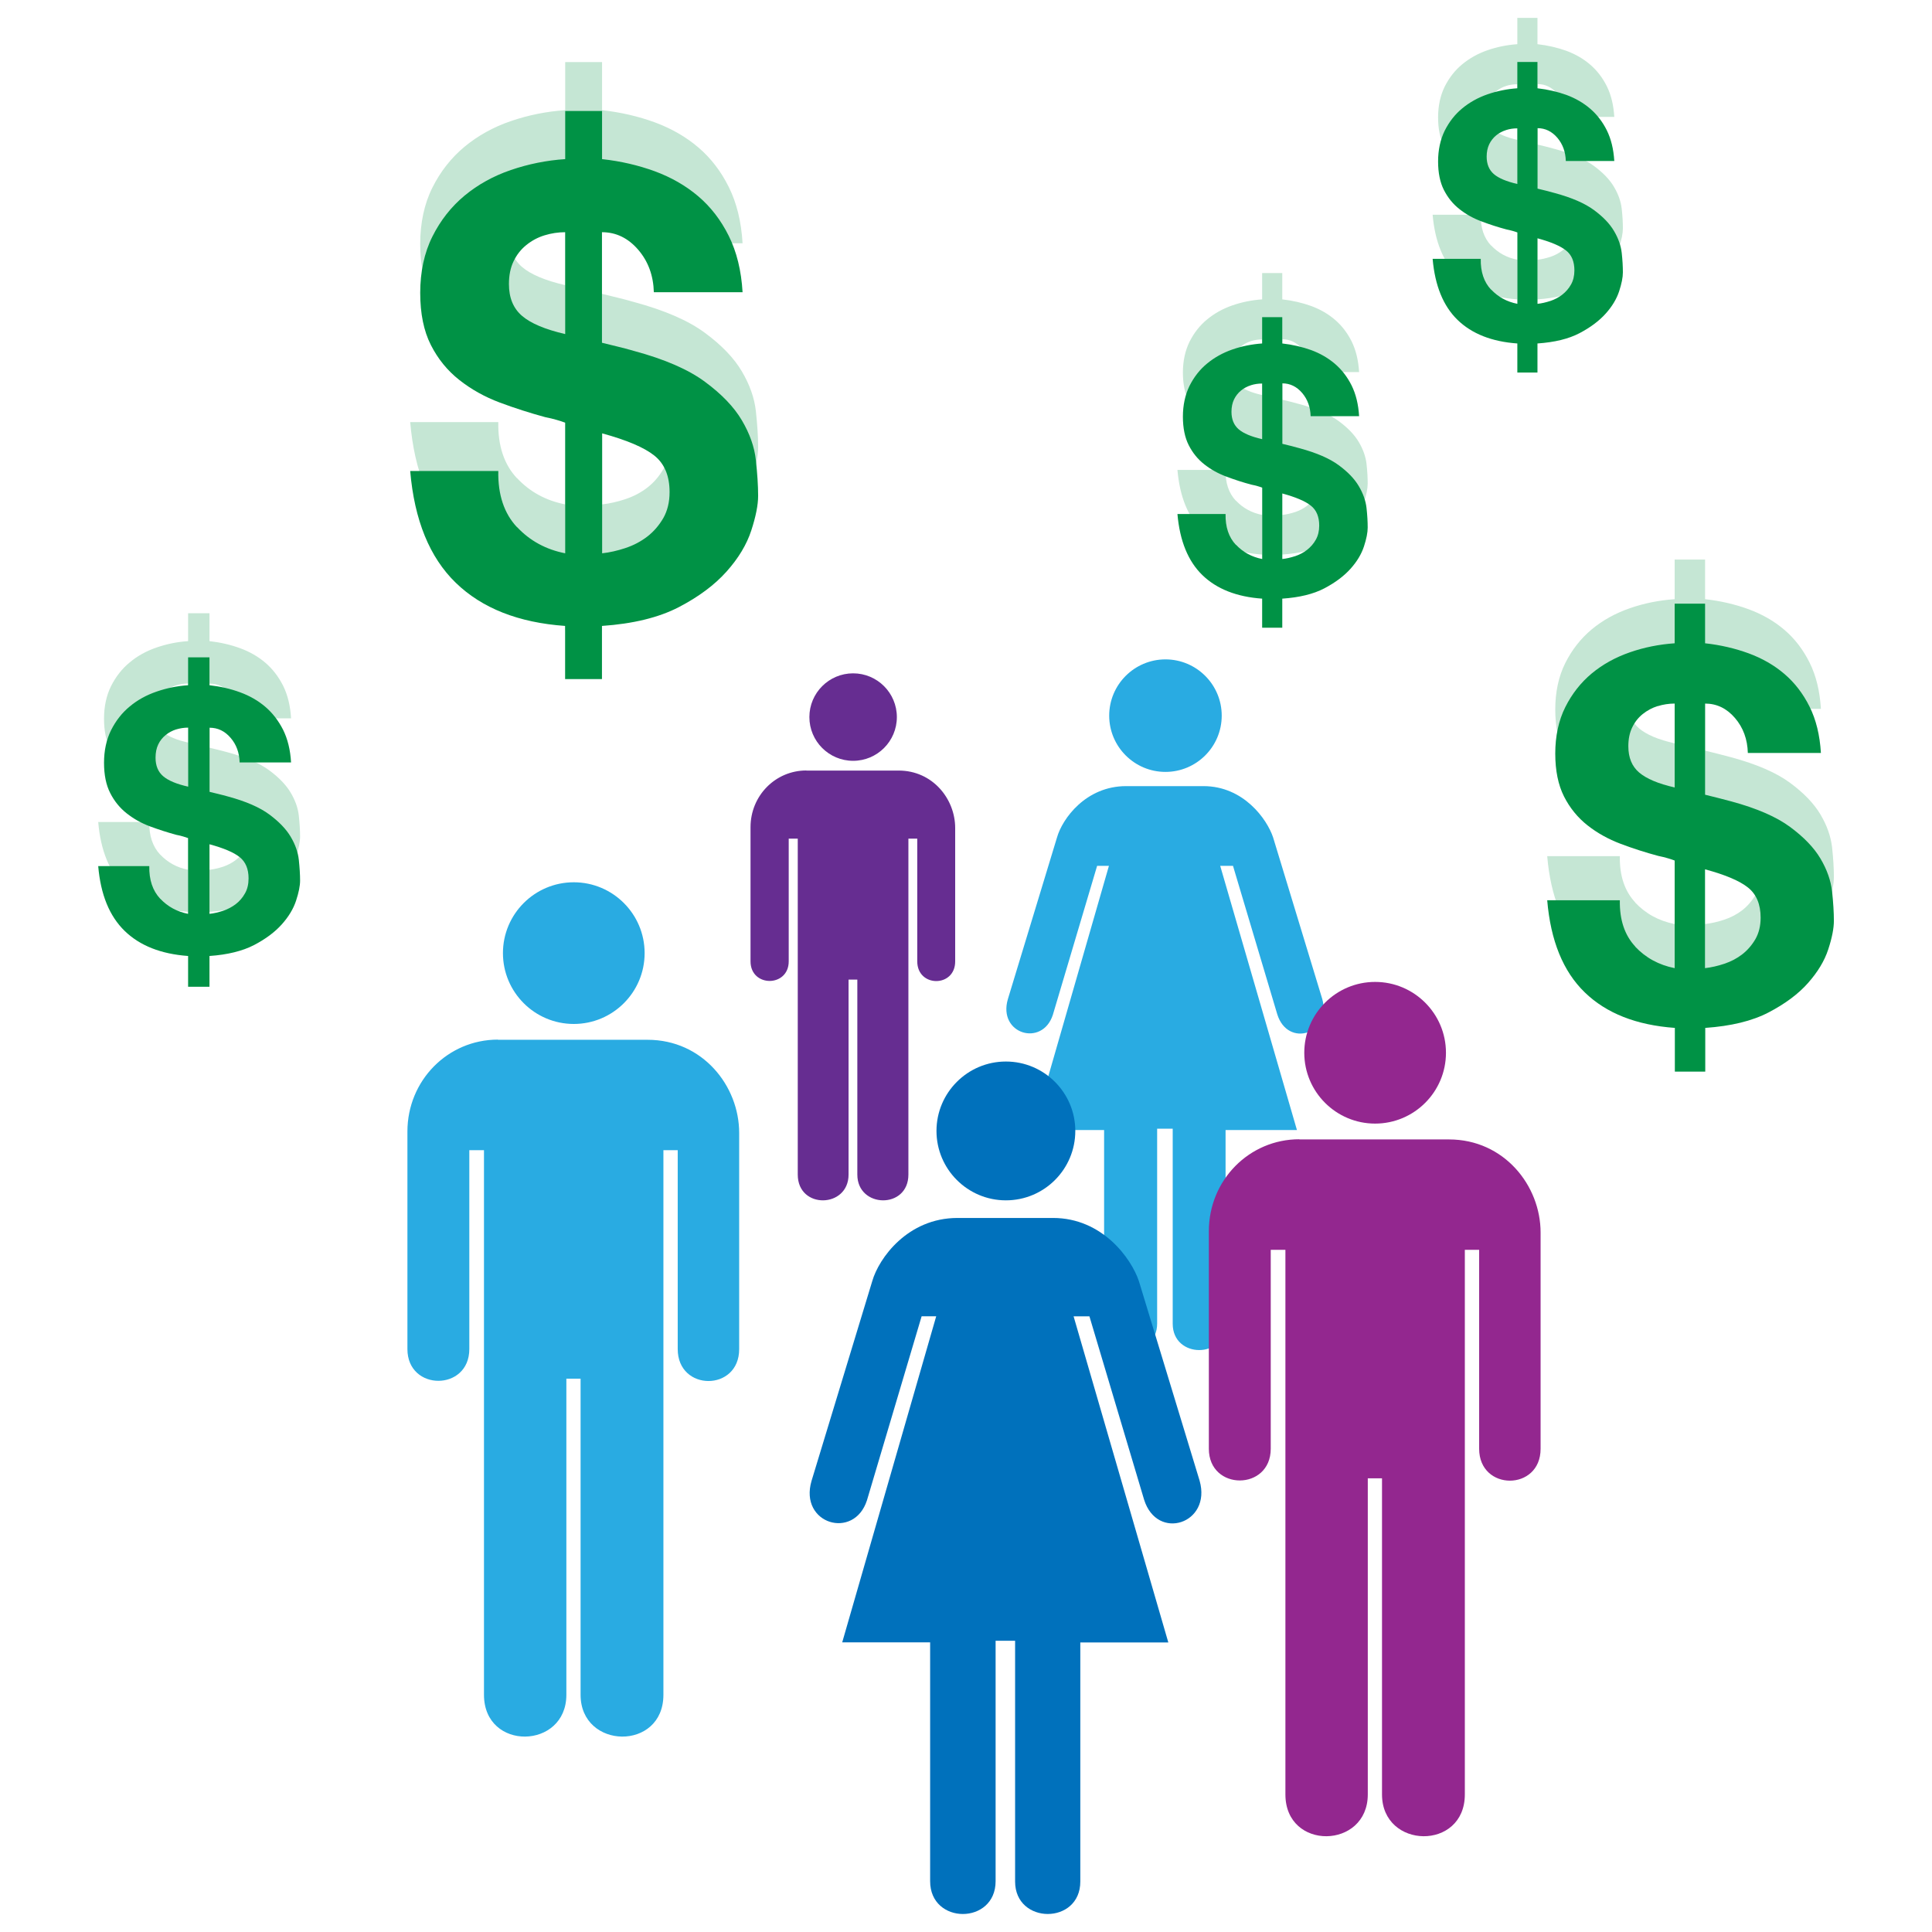 <?xml version="1.0" encoding="UTF-8"?><svg id="Layer_1" xmlns="http://www.w3.org/2000/svg" viewBox="0 0 216 216"><defs><style>.cls-1{fill:#009245;}.cls-2{fill:#0071bc;}.cls-3{fill:#662d91;}.cls-4{fill:#93278f;}.cls-5{fill:#c5e6d4;}.cls-6{fill:#29abe2;}</style></defs><path class="cls-5" d="m182.8,100.89c1.19,1.27,2.67,2.07,4.43,2.42v-12.03c-.19-.08-.45-.16-.78-.26-.33-.1-.68-.18-1.06-.26-1.42-.38-2.82-.83-4.2-1.35-1.38-.52-2.62-1.21-3.71-2.07-1.09-.86-1.97-1.94-2.62-3.22-.65-1.29-.98-2.89-.98-4.81s.37-3.68,1.12-5.18c.75-1.5,1.74-2.75,2.96-3.77,1.23-1.02,2.65-1.8,4.26-2.36,1.61-.56,3.28-.89,5.01-1.01v-4.43h3.4v4.43c1.73.19,3.35.57,4.86,1.12,1.52.56,2.85,1.32,4,2.3,1.15.98,2.09,2.2,2.82,3.66.73,1.46,1.15,3.19,1.27,5.18h-8.17c-.04-1.53-.52-2.84-1.44-3.91-.92-1.07-2.03-1.61-3.34-1.61v10.19c.46.12.93.23,1.41.35.48.12.99.25,1.53.4,2.84.77,5.03,1.72,6.56,2.85,1.53,1.13,2.67,2.31,3.4,3.54.73,1.23,1.16,2.46,1.3,3.68.13,1.23.2,2.32.2,3.28,0,.84-.21,1.91-.63,3.19-.42,1.29-1.18,2.54-2.27,3.77-1.09,1.23-2.56,2.32-4.4,3.28-1.84.96-4.2,1.53-7.08,1.73v4.89h-3.4v-4.89c-4.3-.31-7.66-1.63-10.07-3.97-2.42-2.34-3.82-5.78-4.2-10.3h8.12c-.04,2.19.54,3.91,1.73,5.18Zm2.53-26.88c-.61.19-1.17.49-1.67.89-.5.4-.89.9-1.18,1.5-.29.6-.43,1.3-.43,2.1,0,1.27.4,2.25,1.21,2.94.81.69,2.13,1.25,3.97,1.67v-9.38c-.65,0-1.29.1-1.9.29Zm7.45,28.81c.75-.25,1.42-.6,2.01-1.06.59-.46,1.08-1.03,1.47-1.7.38-.67.58-1.47.58-2.39,0-1.5-.47-2.62-1.41-3.37-.94-.75-2.54-1.43-4.81-2.04v11.05c.69-.08,1.41-.24,2.16-.49Z"/><path class="cls-5" d="m57.81,53.46c1.44,1.54,3.24,2.51,5.38,2.93v-14.6c-.23-.09-.55-.2-.94-.31-.4-.12-.83-.22-1.29-.31-1.72-.47-3.42-1.01-5.1-1.64-1.68-.63-3.18-1.47-4.51-2.52-1.33-1.05-2.39-2.35-3.18-3.91-.79-1.56-1.19-3.5-1.19-5.83s.45-4.47,1.36-6.29c.91-1.82,2.11-3.34,3.6-4.58,1.49-1.23,3.21-2.19,5.17-2.86,1.96-.67,3.98-1.08,6.08-1.22v-5.38h4.12v5.38c2.1.23,4.06.69,5.9,1.36,1.84.68,3.46,1.61,4.85,2.79,1.4,1.19,2.54,2.67,3.42,4.44.88,1.77,1.4,3.87,1.54,6.29h-9.92c-.05-1.86-.63-3.45-1.75-4.75-1.12-1.3-2.47-1.96-4.05-1.96v12.36c.56.14,1.13.28,1.71.42.58.14,1.2.3,1.85.49,3.45.93,6.1,2.08,7.96,3.46,1.86,1.37,3.24,2.81,4.12,4.3.88,1.49,1.41,2.98,1.57,4.47.16,1.49.25,2.82.25,3.98,0,1.02-.26,2.32-.77,3.88-.51,1.56-1.43,3.09-2.76,4.58-1.33,1.49-3.11,2.82-5.34,3.98-2.24,1.16-5.1,1.86-8.59,2.1v5.94h-4.12v-5.94c-5.22-.37-9.29-1.98-12.22-4.82-2.93-2.84-4.63-7.01-5.1-12.5h9.85c-.05,2.65.65,4.75,2.1,6.29Zm3.07-32.62c-.75.23-1.42.59-2.03,1.08-.61.49-1.08,1.09-1.43,1.82-.35.72-.52,1.57-.52,2.55,0,1.54.49,2.72,1.47,3.56.98.84,2.58,1.51,4.82,2.03v-11.39c-.79,0-1.56.12-2.31.35Zm9.05,34.96c.91-.3,1.72-.73,2.45-1.29.72-.56,1.31-1.25,1.78-2.06.46-.81.7-1.78.7-2.9,0-1.82-.57-3.18-1.71-4.09-1.14-.91-3.09-1.73-5.83-2.48v13.41c.84-.09,1.71-.29,2.62-.59Z"/><path class="cls-5" d="m17.91,95.54c.84.89,1.88,1.46,3.12,1.7v-8.47c-.14-.05-.32-.11-.55-.18-.23-.07-.48-.13-.75-.18-1-.27-1.99-.59-2.96-.95-.97-.36-1.84-.85-2.61-1.46-.77-.61-1.38-1.36-1.84-2.27-.46-.9-.69-2.03-.69-3.38s.26-2.59.79-3.65c.53-1.05,1.22-1.94,2.09-2.65.86-.72,1.86-1.27,3-1.66,1.13-.39,2.31-.63,3.52-.71v-3.12h2.39v3.12c1.22.14,2.36.4,3.42.79,1.07.39,2.01.93,2.82,1.62.81.69,1.47,1.55,1.99,2.57.51,1.03.81,2.24.89,3.65h-5.75c-.03-1.08-.36-2-1.01-2.75-.65-.76-1.43-1.13-2.35-1.13v7.17c.32.08.65.16.99.24.34.08.7.18,1.07.28,2,.54,3.54,1.21,4.62,2.01,1.08.8,1.88,1.63,2.39,2.49.51.86.82,1.73.91,2.59.09.86.14,1.63.14,2.31,0,.59-.15,1.34-.45,2.25-.3.91-.83,1.79-1.6,2.65-.77.86-1.8,1.63-3.1,2.31-1.3.67-2.96,1.08-4.98,1.22v3.44h-2.39v-3.44c-3.03-.22-5.39-1.15-7.09-2.8-1.7-1.65-2.69-4.06-2.96-7.25h5.71c-.03,1.54.38,2.75,1.22,3.65Zm1.78-18.92c-.43.14-.82.34-1.17.63-.35.28-.63.63-.83,1.05-.2.42-.3.91-.3,1.48,0,.89.28,1.58.85,2.07.57.49,1.5.88,2.8,1.17v-6.6c-.46,0-.91.07-1.34.2Zm5.25,20.28c.53-.18,1-.43,1.42-.75.42-.32.76-.72,1.03-1.2.27-.47.4-1.03.4-1.68,0-1.05-.33-1.84-.99-2.37-.66-.53-1.79-1.01-3.38-1.44v7.78c.49-.05.99-.17,1.52-.34Z"/><path class="cls-5" d="m138.18,55.97c.79.84,1.77,1.37,2.94,1.6v-7.98c-.13-.05-.3-.11-.52-.17-.22-.06-.45-.12-.71-.17-.94-.25-1.87-.55-2.79-.9-.92-.34-1.74-.8-2.46-1.37-.73-.57-1.3-1.28-1.74-2.14-.43-.85-.65-1.92-.65-3.19s.25-2.44.74-3.44c.5-.99,1.15-1.83,1.97-2.5.81-.67,1.76-1.2,2.83-1.57,1.07-.37,2.18-.59,3.32-.67v-2.94h2.25v2.94c1.15.13,2.22.38,3.23.74,1,.37,1.89.88,2.65,1.53.76.65,1.39,1.46,1.87,2.42.48.97.76,2.11.84,3.44h-5.42c-.03-1.02-.34-1.88-.95-2.6-.61-.71-1.35-1.07-2.21-1.07v6.76c.31.08.62.15.94.23.32.08.66.17,1.01.27,1.88.51,3.33,1.14,4.35,1.89,1.02.75,1.77,1.53,2.25,2.35.48.81.77,1.63.86,2.44.09.81.13,1.54.13,2.18,0,.56-.14,1.27-.42,2.12-.28.85-.78,1.69-1.51,2.5-.73.81-1.7,1.54-2.92,2.18-1.22.64-2.79,1.02-4.7,1.15v3.25h-2.25v-3.25c-2.85-.2-5.08-1.08-6.68-2.63-1.6-1.55-2.53-3.83-2.79-6.83h5.38c-.03,1.45.36,2.6,1.15,3.44Zm1.68-17.83c-.41.13-.78.32-1.11.59-.33.27-.59.6-.78.99-.19.39-.29.86-.29,1.39,0,.84.27,1.49.8,1.95.53.46,1.41.83,2.63,1.11v-6.22c-.43,0-.85.06-1.26.19Zm4.94,19.11c.5-.17.94-.4,1.34-.71.39-.31.72-.68.97-1.13.25-.44.38-.97.38-1.58,0-.99-.31-1.74-.94-2.23-.62-.5-1.69-.95-3.19-1.36v7.33c.46-.05.94-.16,1.43-.32Z"/><path class="cls-5" d="m166.71,27.44c.79.84,1.77,1.37,2.94,1.6v-7.98c-.13-.05-.3-.11-.52-.17-.22-.06-.45-.12-.71-.17-.94-.25-1.87-.55-2.79-.9-.92-.34-1.74-.8-2.46-1.37-.73-.57-1.3-1.28-1.74-2.14-.43-.85-.65-1.92-.65-3.19s.25-2.44.74-3.44c.5-.99,1.15-1.83,1.97-2.5.81-.67,1.76-1.2,2.83-1.57,1.07-.37,2.18-.59,3.32-.67v-2.94h2.25v2.94c1.15.13,2.22.38,3.23.74,1,.37,1.89.88,2.65,1.53.76.65,1.39,1.46,1.87,2.42.48.97.76,2.11.84,3.44h-5.42c-.03-1.02-.34-1.88-.95-2.6-.61-.71-1.35-1.07-2.21-1.07v6.76c.31.08.62.15.94.23.32.08.66.17,1.01.27,1.88.51,3.33,1.14,4.35,1.89,1.02.75,1.77,1.53,2.25,2.35.48.81.77,1.63.86,2.44.09.81.13,1.54.13,2.18,0,.56-.14,1.27-.42,2.12-.28.85-.78,1.69-1.51,2.5-.73.81-1.7,1.54-2.92,2.18-1.22.64-2.79,1.02-4.7,1.15v3.25h-2.25v-3.25c-2.85-.2-5.08-1.08-6.68-2.63-1.6-1.55-2.53-3.83-2.79-6.83h5.38c-.03,1.45.36,2.6,1.15,3.44Zm1.68-17.83c-.41.13-.78.32-1.11.59-.33.27-.59.6-.78.99-.19.39-.29.86-.29,1.39,0,.84.27,1.49.8,1.95.53.46,1.41.83,2.63,1.11v-6.22c-.43,0-.85.06-1.26.19Zm4.94,19.11c.5-.17.94-.4,1.34-.71.39-.31.72-.68.97-1.13.25-.44.38-.97.38-1.58,0-.99-.31-1.74-.94-2.23-.62-.5-1.69-.95-3.19-1.36v7.33c.46-.05.94-.16,1.43-.32Z"/><path class="cls-1" d="m182.8,105.82c1.19,1.27,2.67,2.07,4.43,2.42v-12.03c-.19-.08-.45-.16-.78-.26-.33-.1-.68-.18-1.06-.26-1.42-.38-2.82-.83-4.2-1.35-1.38-.52-2.62-1.21-3.71-2.07-1.09-.86-1.97-1.94-2.62-3.22-.65-1.29-.98-2.89-.98-4.81s.37-3.68,1.12-5.18c.75-1.5,1.74-2.75,2.96-3.77,1.23-1.02,2.65-1.8,4.26-2.36,1.61-.56,3.28-.89,5.01-1.01v-4.43h3.4v4.43c1.73.19,3.35.57,4.86,1.12,1.52.56,2.85,1.32,4,2.3,1.15.98,2.09,2.2,2.82,3.66.73,1.46,1.15,3.19,1.27,5.18h-8.17c-.04-1.53-.52-2.84-1.44-3.91-.92-1.07-2.03-1.61-3.34-1.61v10.19c.46.12.93.23,1.41.35.48.12.99.25,1.53.4,2.84.77,5.03,1.72,6.56,2.85,1.53,1.13,2.67,2.31,3.4,3.54.73,1.23,1.16,2.46,1.3,3.68.13,1.23.2,2.32.2,3.28,0,.84-.21,1.91-.63,3.19-.42,1.29-1.18,2.54-2.27,3.77-1.09,1.23-2.56,2.32-4.4,3.28-1.84.96-4.2,1.53-7.08,1.73v4.89h-3.4v-4.89c-4.3-.31-7.66-1.63-10.07-3.97-2.42-2.34-3.82-5.78-4.2-10.3h8.12c-.04,2.19.54,3.91,1.73,5.18Zm2.53-26.88c-.61.19-1.17.49-1.67.89-.5.4-.89.9-1.18,1.5-.29.6-.43,1.3-.43,2.1,0,1.27.4,2.25,1.21,2.94.81.69,2.13,1.25,3.97,1.67v-9.38c-.65,0-1.29.1-1.9.29Zm7.45,28.81c.75-.25,1.42-.6,2.01-1.06.59-.46,1.08-1.03,1.47-1.7.38-.67.58-1.47.58-2.39,0-1.5-.47-2.62-1.41-3.37-.94-.75-2.54-1.43-4.81-2.04v11.05c.69-.08,1.41-.24,2.16-.49Z"/><path class="cls-1" d="m57.81,58.93c1.44,1.54,3.24,2.51,5.38,2.93v-14.6c-.23-.09-.55-.2-.94-.31-.4-.12-.83-.22-1.29-.31-1.72-.47-3.42-1.01-5.1-1.64-1.68-.63-3.18-1.47-4.51-2.52-1.33-1.05-2.39-2.35-3.18-3.91-.79-1.56-1.19-3.5-1.19-5.83s.45-4.47,1.36-6.29c.91-1.82,2.11-3.34,3.6-4.58,1.49-1.23,3.21-2.19,5.17-2.86,1.96-.67,3.98-1.08,6.08-1.22v-5.38h4.12v5.38c2.1.23,4.06.69,5.9,1.36,1.84.68,3.46,1.61,4.85,2.79,1.4,1.19,2.54,2.67,3.42,4.44.88,1.77,1.4,3.87,1.54,6.29h-9.92c-.05-1.86-.63-3.45-1.75-4.75-1.12-1.3-2.47-1.96-4.05-1.96v12.36c.56.14,1.13.28,1.71.42.58.14,1.2.3,1.85.49,3.45.93,6.1,2.08,7.96,3.46,1.86,1.37,3.24,2.81,4.12,4.3.88,1.49,1.41,2.98,1.57,4.47.16,1.49.25,2.82.25,3.98,0,1.02-.26,2.32-.77,3.88-.51,1.56-1.43,3.09-2.76,4.58-1.33,1.49-3.11,2.82-5.34,3.98-2.24,1.16-5.1,1.86-8.59,2.1v5.94h-4.12v-5.94c-5.22-.37-9.29-1.98-12.22-4.82-2.93-2.84-4.63-7.01-5.1-12.5h9.85c-.05,2.65.65,4.75,2.1,6.29Zm3.07-32.62c-.75.23-1.42.59-2.03,1.08-.61.49-1.08,1.09-1.43,1.82-.35.72-.52,1.57-.52,2.55,0,1.54.49,2.72,1.47,3.56.98.84,2.58,1.51,4.82,2.03v-11.39c-.79,0-1.56.12-2.31.35Zm9.05,34.96c.91-.3,1.72-.73,2.45-1.29.72-.56,1.31-1.25,1.78-2.06.46-.81.7-1.78.7-2.9,0-1.82-.57-3.18-1.71-4.09-1.14-.91-3.09-1.73-5.83-2.48v13.41c.84-.09,1.71-.29,2.62-.59Z"/><path class="cls-1" d="m17.91,100.47c.84.89,1.88,1.46,3.12,1.7v-8.47c-.14-.05-.32-.11-.55-.18-.23-.07-.48-.13-.75-.18-1-.27-1.99-.59-2.96-.95-.97-.36-1.84-.85-2.61-1.46-.77-.61-1.38-1.36-1.84-2.27-.46-.9-.69-2.03-.69-3.38s.26-2.59.79-3.65c.53-1.05,1.22-1.94,2.09-2.65.86-.72,1.86-1.27,3-1.66,1.13-.39,2.31-.63,3.52-.71v-3.12h2.39v3.12c1.22.14,2.36.4,3.42.79,1.07.39,2.01.93,2.82,1.62.81.69,1.47,1.55,1.99,2.57.51,1.03.81,2.24.89,3.65h-5.75c-.03-1.08-.36-2-1.01-2.75-.65-.76-1.43-1.13-2.35-1.13v7.17c.32.08.65.16.99.24.34.08.7.18,1.07.28,2,.54,3.54,1.21,4.62,2.01,1.08.8,1.88,1.63,2.39,2.49.51.86.82,1.73.91,2.59.09.86.14,1.63.14,2.31,0,.59-.15,1.34-.45,2.25-.3.91-.83,1.79-1.6,2.65-.77.86-1.8,1.63-3.1,2.31-1.3.67-2.96,1.08-4.98,1.22v3.44h-2.39v-3.44c-3.03-.22-5.39-1.15-7.09-2.8-1.7-1.65-2.69-4.06-2.96-7.25h5.71c-.03,1.54.38,2.75,1.22,3.65Zm1.78-18.92c-.43.14-.82.34-1.17.63-.35.28-.63.63-.83,1.05-.2.42-.3.91-.3,1.48,0,.89.28,1.58.85,2.07.57.49,1.5.88,2.8,1.17v-6.6c-.46,0-.91.07-1.34.2Zm5.25,20.28c.53-.18,1-.43,1.42-.75.42-.32.76-.72,1.03-1.2.27-.47.4-1.03.4-1.68,0-1.05-.33-1.84-.99-2.37-.66-.53-1.79-1.01-3.38-1.44v7.78c.49-.05.99-.17,1.52-.34Z"/><path class="cls-1" d="m138.18,60.9c.79.84,1.77,1.37,2.94,1.6v-7.98c-.13-.05-.3-.11-.52-.17-.22-.06-.45-.12-.71-.17-.94-.25-1.87-.55-2.79-.9-.92-.34-1.74-.8-2.46-1.37-.73-.57-1.3-1.28-1.74-2.14-.43-.85-.65-1.92-.65-3.19s.25-2.44.74-3.44c.5-.99,1.15-1.83,1.97-2.5.81-.67,1.76-1.2,2.83-1.57,1.07-.37,2.18-.59,3.32-.67v-2.94h2.25v2.94c1.15.13,2.22.38,3.23.74,1,.37,1.89.88,2.65,1.53.76.65,1.39,1.46,1.87,2.42.48.97.76,2.11.84,3.44h-5.42c-.03-1.02-.34-1.88-.95-2.6-.61-.71-1.35-1.07-2.21-1.07v6.76c.31.08.62.15.94.23.32.08.66.17,1.01.27,1.88.51,3.33,1.14,4.35,1.89,1.02.75,1.77,1.53,2.25,2.35.48.81.77,1.63.86,2.44.09.81.13,1.54.13,2.18,0,.56-.14,1.27-.42,2.12-.28.85-.78,1.69-1.51,2.5-.73.81-1.7,1.54-2.92,2.18-1.22.64-2.79,1.02-4.7,1.15v3.25h-2.25v-3.25c-2.85-.2-5.08-1.08-6.68-2.63-1.6-1.55-2.53-3.83-2.79-6.83h5.38c-.03,1.45.36,2.6,1.15,3.44Zm1.68-17.83c-.41.13-.78.32-1.11.59-.33.27-.59.6-.78.99-.19.39-.29.86-.29,1.39,0,.84.27,1.49.8,1.95.53.46,1.41.83,2.63,1.11v-6.22c-.43,0-.85.06-1.26.19Zm4.94,19.11c.5-.17.94-.4,1.34-.71.39-.31.72-.68.97-1.13.25-.44.38-.97.38-1.58,0-.99-.31-1.74-.94-2.23-.62-.5-1.69-.95-3.19-1.36v7.33c.46-.05.94-.16,1.43-.32Z"/><path class="cls-1" d="m166.71,32.37c.79.84,1.77,1.37,2.94,1.6v-7.98c-.13-.05-.3-.11-.52-.17-.22-.06-.45-.12-.71-.17-.94-.25-1.87-.55-2.79-.9-.92-.34-1.74-.8-2.46-1.37-.73-.57-1.3-1.28-1.74-2.14-.43-.85-.65-1.92-.65-3.19s.25-2.44.74-3.44c.5-.99,1.15-1.83,1.97-2.5.81-.67,1.76-1.2,2.83-1.57,1.07-.37,2.18-.59,3.32-.67v-2.94h2.25v2.94c1.15.13,2.22.38,3.23.74,1,.37,1.89.88,2.65,1.53.76.65,1.39,1.46,1.87,2.42.48.97.76,2.11.84,3.44h-5.42c-.03-1.02-.34-1.88-.95-2.6-.61-.71-1.35-1.07-2.21-1.07v6.76c.31.08.62.15.94.23.32.08.66.17,1.01.27,1.88.51,3.33,1.14,4.35,1.89,1.02.75,1.77,1.53,2.25,2.35.48.81.77,1.63.86,2.44.09.81.13,1.54.13,2.18,0,.56-.14,1.27-.42,2.12-.28.85-.78,1.69-1.51,2.5-.73.81-1.7,1.54-2.92,2.18-1.22.64-2.79,1.02-4.7,1.15v3.25h-2.25v-3.25c-2.85-.2-5.08-1.08-6.68-2.63-1.6-1.55-2.53-3.83-2.79-6.83h5.38c-.03,1.45.36,2.6,1.15,3.44Zm1.68-17.83c-.41.13-.78.32-1.11.59-.33.27-.59.6-.78.99-.19.39-.29.86-.29,1.39,0,.84.27,1.49.8,1.95.53.46,1.41.83,2.63,1.11v-6.22c-.43,0-.85.06-1.26.19Zm4.94,19.11c.5-.17.94-.4,1.34-.71.39-.31.72-.68.97-1.13.25-.44.38-.97.38-1.58,0-.99-.31-1.74-.94-2.23-.62-.5-1.69-.95-3.19-1.36v7.33c.46-.05.94-.16,1.43-.32Z"/><g><g><path class="cls-6" d="m130.3,86.3c3.47,0,6.29-2.82,6.29-6.29s-2.82-6.29-6.29-6.29-6.29,2.82-6.29,6.29,2.82,6.29,6.29,6.29Z"/><path class="cls-6" d="m129.37,126.19v21.78c0,3.96-5.93,3.96-5.93,0v-21.63h-7.97l8.51-29.54h-1.32l-4.95,16.66c-1.18,3.63-6.17,2.14-5.03-1.75l5.5-18.1c.59-2.06,3.2-5.72,7.72-5.72h8.65c4.48,0,7.1,3.69,7.78,5.72l5.5,18.08c1.1,3.89-3.85,5.5-5.03,1.71l-4.95-16.6h-1.43l8.58,29.54h-7.98v21.66c0,3.93-5.91,3.91-5.91,0v-21.81h-1.76Z"/></g><g><path class="cls-3" d="m95.38,85.06c2.7,0,4.89-2.19,4.89-4.89s-2.19-4.89-4.89-4.89-4.89,2.19-4.89,4.89,2.19,4.89,4.89,4.89Z"/><path class="cls-3" d="m90.15,86.14c-3.46,0-6.24,2.82-6.24,6.34v15c0,2.92,4.27,2.92,4.27,0v-13.72h1.01v37.56c0,3.9,5.68,3.78,5.68,0v-21.8h.98v21.8c0,3.78,5.71,3.9,5.71,0v-37.56h.99v13.72c0,2.94,4.25,2.94,4.24,0v-14.91c0-3.25-2.52-6.42-6.32-6.42h-10.32Z"/></g><g><path class="cls-2" d="m112.46,134.2c4.29,0,7.76-3.48,7.76-7.76s-3.48-7.76-7.76-7.76-7.76,3.48-7.76,7.76,3.48,7.76,7.76,7.76Z"/><path class="cls-2" d="m111.31,183.44v26.88c0,4.89-7.32,4.89-7.32,0v-26.7h-9.83l10.51-36.46h-1.63l-6.11,20.57c-1.45,4.49-7.61,2.64-6.2-2.16l6.79-22.34c.73-2.55,3.95-7.06,9.53-7.06h10.68c5.53,0,8.76,4.55,9.6,7.06l6.79,22.32c1.36,4.8-4.75,6.79-6.21,2.11l-6.11-20.49h-1.77l10.59,36.46h-9.84v26.73c0,4.85-7.29,4.82-7.29,0v-26.92h-2.17Z"/></g><g><path class="cls-6" d="m64.15,114.48c4.37,0,7.92-3.55,7.92-7.92s-3.55-7.92-7.92-7.92-7.92,3.55-7.92,7.92,3.55,7.92,7.92,7.92Z"/><path class="cls-6" d="m55.67,116.23c-5.61,0-10.12,4.57-10.12,10.28v24.32c0,4.73,6.92,4.73,6.92,0v-22.24h1.64v60.89c0,6.32,9.21,6.14,9.21,0v-35.34h1.59v35.34c0,6.14,9.26,6.32,9.26,0v-60.89h1.6v22.24c0,4.76,6.88,4.76,6.87,0v-24.17c0-5.26-4.09-10.41-10.24-10.41h-16.73Z"/></g><g><path class="cls-4" d="m153.74,125.62c4.37,0,7.92-3.55,7.92-7.92s-3.55-7.92-7.92-7.92-7.92,3.55-7.92,7.92,3.55,7.92,7.92,7.92Z"/><path class="cls-4" d="m145.27,127.37c-5.61,0-10.12,4.57-10.12,10.28v24.32c0,4.73,6.92,4.73,6.92,0v-22.24h1.64v60.89c0,6.32,9.21,6.14,9.21,0v-35.34h1.59v35.34c0,6.14,9.26,6.32,9.26,0v-60.89h1.6v22.24c0,4.76,6.88,4.76,6.87,0v-24.17c0-5.26-4.09-10.41-10.24-10.41h-16.73Z"/></g></g></svg>
